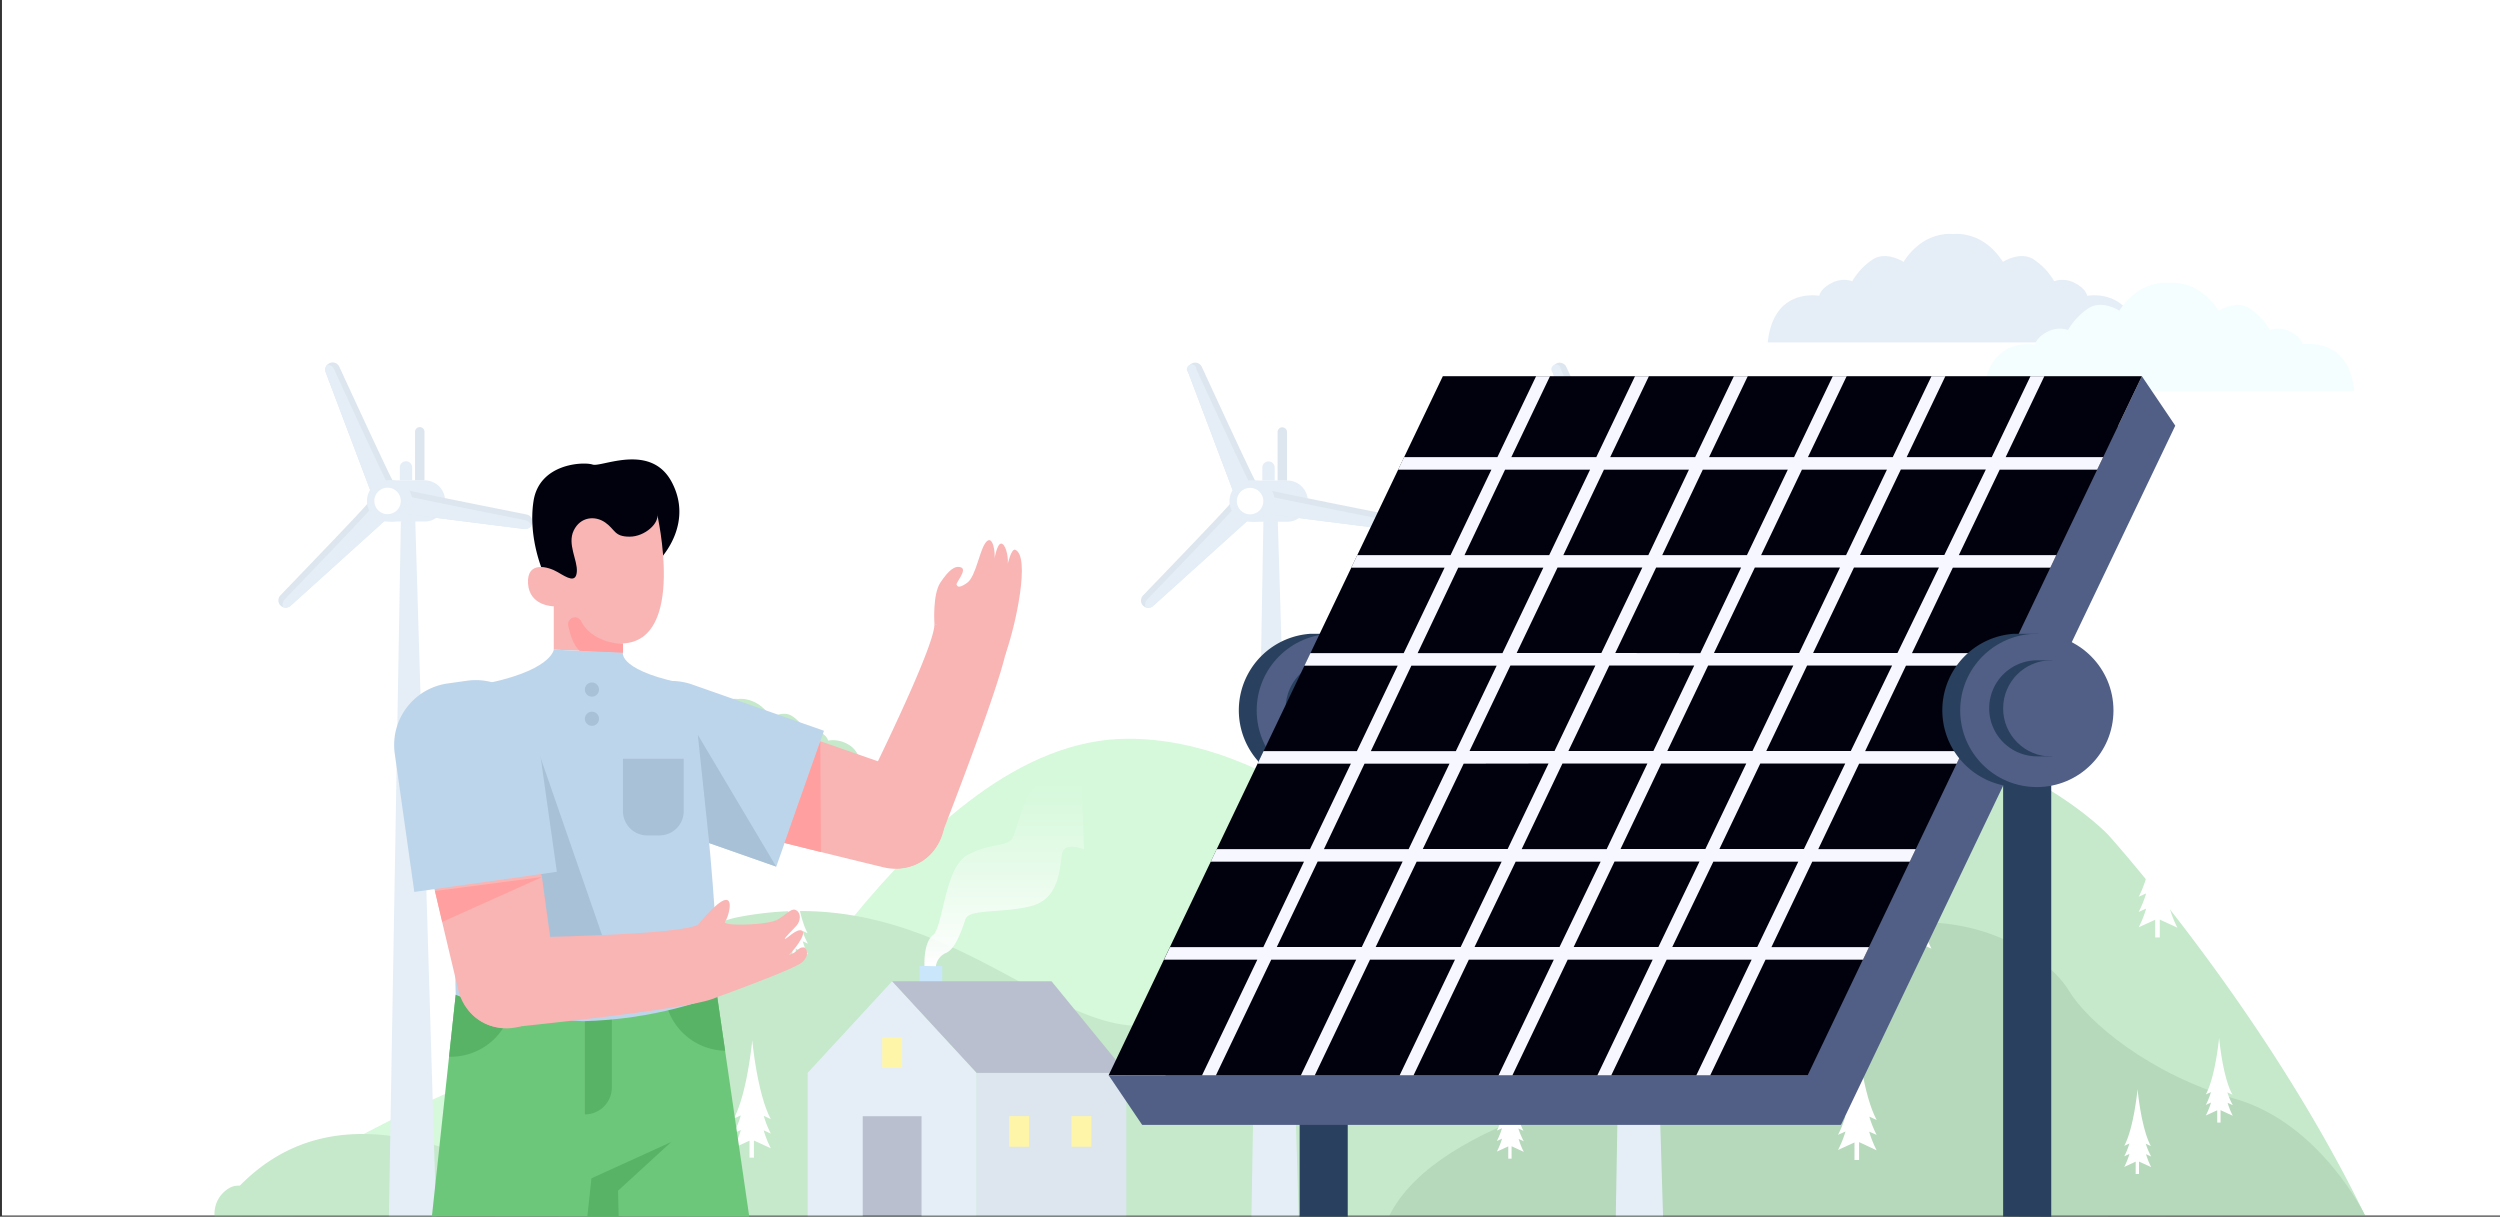 <?xml version="1.0" encoding="UTF-8"?> <svg xmlns="http://www.w3.org/2000/svg" xmlns:xlink="http://www.w3.org/1999/xlink" id="Verkningsgrad_för_solceller:_Så_fungerar_det" data-name="Verkningsgrad för solceller: Så fungerar det" viewBox="0 0 750 365"><rect x="0" y="0" width="750" height="365" fill="#333333" stroke="none"/><defs><style>.cls-1{fill:#fff;}.cls-2{opacity:0.4;}.cls-3{fill:#95efa2;}.cls-4{fill:#6dc77a;}.cls-5{fill:#459f52;}.cls-6{fill:#bdd5ea;}.cls-7{fill:#a9c1d6;}.cls-8{fill:#78c1f4;}.cls-9{fill:#515f86;}.cls-10{fill:#ffe728;}.cls-11{fill:url(#linear-gradient);}.cls-12{fill:#e5fdff;}.cls-13{fill:#29415e;}.cls-14{fill:#a5d6f8;}.cls-15{fill:#01010e;}.cls-16{fill:#f7f7ff;}.cls-17{fill:#ff9f9f;}.cls-18{fill:#f9b4b4;}.cls-19{fill:#59b366;}</style><linearGradient id="linear-gradient" x1="301.27" y1="230.69" x2="301.27" y2="289.79" gradientUnits="userSpaceOnUse"><stop offset="0" stop-color="#fff" stop-opacity="0"></stop><stop offset="0.09" stop-color="#fff" stop-opacity="0.05"></stop><stop offset="0.25" stop-color="#fff" stop-opacity="0.17"></stop><stop offset="0.46" stop-color="#fff" stop-opacity="0.38"></stop><stop offset="0.72" stop-color="#fff" stop-opacity="0.67"></stop><stop offset="1" stop-color="#fff"></stop></linearGradient></defs><rect class="cls-1" x="0.59" width="749.41" height="364.66"></rect><g id="Landscape" class="cls-2"><path class="cls-3" d="M64.39,364.93s48.57-28.45,76.67-40.05,55,10.38,69,7.33,64.14-110.49,128.29-110.58c85.22-.11,162.19,142.93,162.19,142.93Z"></path><path class="cls-4" d="M632.4,250.39s-46.43-49.48-139-30.24S368.23,310,339.19,307.66s-61.54-43.26-117.48-32.57c-29,5.53-50,53.7-65.75,69.09a13.81,13.81,0,0,1-6.93,3.68,13,13,0,0,1-6.93-.49c-18-6.34-52.79-18.43-77.71,17.56h568l77.14-.27C678.89,301.74,632.4,250.39,632.4,250.39Z"></path><path class="cls-5" d="M709.54,364.66s-13.33-27.65-39-35-44.3-23.16-49.87-32.44-25.53-23.95-54-19.82-36.75,39.34-54.61,43-80.45,14.69-95.21,44.23Z"></path><polygon class="cls-6" points="124.52 154.26 130.86 364.93 116.66 364.93 120.25 156.46 124.52 154.26"></polygon><path class="cls-6" d="M117.19,144.09h10.16a6.19,6.19,0,0,1,6.19,6.19v0a6.19,6.19,0,0,1-6.19,6.19H117.19a0,0,0,0,1,0,0V144.09A0,0,0,0,1,117.19,144.09Z"></path><path class="cls-7" d="M117.91,144.32c-.39-.2-12.65-26.77-16.12-34.3a2.2,2.2,0,0,0-2.89-1.09h0a2.2,2.2,0,0,0-1.17,2.79l14,37.11Z"></path><path class="cls-6" d="M116.27,145c-.39-.2-12.65-26.77-16.11-34.3a2.2,2.2,0,0,0-2-1.28,2.2,2.2,0,0,0-.46,2.29l13.88,36.71Z"></path><path class="cls-7" d="M110.23,151.06c0,.44-20.33,21.53-26.08,27.51a2.2,2.2,0,0,0,0,3.09h0a2.21,2.21,0,0,0,3,.07l29.44-26.59Z"></path><path class="cls-6" d="M111.46,152.34c0,.43-20.32,21.53-26.07,27.5a2.19,2.19,0,0,0-.47,2.3,2.22,2.22,0,0,0,2.3-.41l29.12-26.3Z"></path><path class="cls-7" d="M120.84,146.7c.28.33,29,6,37.12,7.64a2.21,2.21,0,0,1,1.74,2.56h0a2.2,2.2,0,0,1-2.45,1.79l-39.36-5Z"></path><path class="cls-6" d="M120.55,148.45c.28.33,29,6,37.12,7.64a2.19,2.19,0,0,1,1.7,1.62,2.19,2.19,0,0,1-2.12,1l-38.93-4.91Z"></path><circle class="cls-6" cx="117.46" cy="150.28" r="6.19"></circle><circle class="cls-6" cx="116.27" cy="150.28" r="6.19"></circle><circle class="cls-1" cx="116.27" cy="150.28" r="3.98"></circle><path class="cls-6" d="M121.79,138.37h0a1.85,1.85,0,0,1,1.85,1.85v3.88a0,0,0,0,1,0,0h-3.7a0,0,0,0,1,0,0v-3.88a1.85,1.85,0,0,1,1.85-1.85Z"></path><path class="cls-7" d="M125.93,128.13h0a1.41,1.41,0,0,1,1.41,1.41v14.55a0,0,0,0,1,0,0h-2.83a0,0,0,0,1,0,0V129.55A1.41,1.41,0,0,1,125.93,128.13Z"></path><polygon class="cls-6" points="383.28 154.31 389.62 364.99 375.42 364.99 379.01 156.52 383.28 154.31"></polygon><path class="cls-6" d="M376,144.15h10.16a6.19,6.19,0,0,1,6.19,6.19v0a6.19,6.19,0,0,1-6.19,6.19H376a0,0,0,0,1,0,0V144.15A0,0,0,0,1,376,144.15Z"></path><path class="cls-7" d="M376.67,144.37c-.39-.19-12.65-26.77-16.12-34.3a2.2,2.2,0,0,0-2.89-1.09h0a2.2,2.2,0,0,0-1.17,2.79l14,37.11Z"></path><path class="cls-6" d="M375,145.06c-.38-.19-12.64-26.77-16.11-34.3a1.42,1.42,0,1,0-2.43,1l13.89,36.71Z"></path><path class="cls-7" d="M369,151.12c0,.43-20.33,21.53-26.08,27.5a2.21,2.21,0,0,0,0,3.09h0a2.19,2.19,0,0,0,3,.07l29.44-26.59Z"></path><path class="cls-6" d="M370.22,152.39c0,.43-20.32,21.53-26.07,27.5a2.19,2.19,0,0,0-.47,2.3,2.22,2.22,0,0,0,2.3-.41l29.13-26.3Z"></path><path class="cls-7" d="M379.6,146.75c.28.33,29,6,37.12,7.65a2.19,2.19,0,0,1,1.74,2.55h0a2.2,2.2,0,0,1-2.44,1.79l-39.36-5Z"></path><path class="cls-6" d="M379.32,148.5c.28.34,29,6,37.12,7.65a2.2,2.2,0,0,1,1.7,1.61,2.19,2.19,0,0,1-2.12,1l-38.94-4.91Z"></path><circle class="cls-6" cx="376.22" cy="150.33" r="6.19"></circle><circle class="cls-6" cx="375.03" cy="150.33" r="6.19"></circle><circle class="cls-1" cx="375.03" cy="150.33" r="3.98"></circle><path class="cls-6" d="M380.55,138.42h0a1.85,1.85,0,0,1,1.85,1.85v3.88a0,0,0,0,1,0,0h-3.7a0,0,0,0,1,0,0v-3.88A1.85,1.85,0,0,1,380.55,138.42Z"></path><path class="cls-7" d="M384.69,128.19h0a1.41,1.41,0,0,1,1.41,1.41v14.55a0,0,0,0,1,0,0h-2.83a0,0,0,0,1,0,0V129.6A1.41,1.41,0,0,1,384.69,128.19Z"></path><polygon class="cls-6" points="492.58 154.31 498.92 364.99 484.73 364.99 488.32 156.52 492.58 154.31"></polygon><path class="cls-6" d="M485.25,144.15h10.16a6.19,6.19,0,0,1,6.19,6.19v0a6.19,6.19,0,0,1-6.19,6.19H485.25a0,0,0,0,1,0,0V144.15A0,0,0,0,1,485.25,144.15Z"></path><path class="cls-7" d="M486,144.37c-.38-.19-12.64-26.77-16.11-34.3A2.2,2.2,0,0,0,467,109h0a2.19,2.19,0,0,0-1.17,2.79l14,37.11Z"></path><path class="cls-6" d="M484.34,145.06c-.39-.19-12.65-26.77-16.12-34.3a1.41,1.41,0,1,0-2.42,1l13.88,36.71Z"></path><path class="cls-7" d="M478.29,151.12c0,.43-20.32,21.53-26.07,27.5a2.2,2.2,0,0,0,0,3.09h0a2.19,2.19,0,0,0,3,.07l29.45-26.59Z"></path><path class="cls-6" d="M479.53,152.39c0,.43-20.33,21.53-26.08,27.5a1.42,1.42,0,1,0,1.83,1.89l29.13-26.3Z"></path><path class="cls-7" d="M488.91,146.75c.27.33,29,6,37.12,7.65a2.19,2.19,0,0,1,1.73,2.55h0a2.19,2.19,0,0,1-2.44,1.79l-39.36-5Z"></path><path class="cls-6" d="M488.62,148.5c.28.34,29,6,37.12,7.65a2.19,2.19,0,0,1,1.7,1.61,2.19,2.19,0,0,1-2.12,1l-38.93-4.91Z"></path><circle class="cls-6" cx="485.52" cy="150.33" r="6.19"></circle><circle class="cls-6" cx="484.34" cy="150.33" r="6.19"></circle><circle class="cls-1" cx="484.34" cy="150.33" r="3.98"></circle><path class="cls-6" d="M489.86,138.42h0a1.85,1.85,0,0,1,1.85,1.85v3.88a0,0,0,0,1,0,0H488a0,0,0,0,1,0,0v-3.88A1.85,1.85,0,0,1,489.86,138.42Z"></path><path class="cls-7" d="M494,128.19h0a1.41,1.41,0,0,1,1.41,1.41v14.55a0,0,0,0,1,0,0h-2.83a0,0,0,0,1,0,0V129.6A1.41,1.41,0,0,1,494,128.19Z"></path><polygon class="cls-6" points="293 364.91 242.29 364.91 242.29 321.86 267.64 294.37 293 321.86 293 364.91"></polygon><rect class="cls-7" x="293" y="321.86" width="44.9" height="43.05"></rect><rect class="cls-8" x="275.85" y="289.79" width="6.83" height="9.16"></rect><polygon class="cls-9" points="267.64 294.37 315.45 294.37 337.9 321.86 293 321.86 267.64 294.37"></polygon><rect class="cls-10" x="302.77" y="334.85" width="5.96" height="9.16"></rect><rect class="cls-10" x="264.67" y="311.25" width="5.96" height="9.16"></rect><rect class="cls-10" x="321.45" y="334.85" width="5.96" height="9.16"></rect><rect class="cls-9" x="258.82" y="334.85" width="17.64" height="30.09"></rect><path class="cls-11" d="M277.34,289.79s-.39-7,2.59-9.31,3.45-20.32,10.32-24,11.91-2.45,13.44-5,3.36-14.36,9-17.57a26.56,26.56,0,0,1,11.73-3.2l.79,24.13s-5.8-2.45-6.57,1.22-.45,13.44-9.16,15.73-18.78.76-19.85,4-3.06,9-5.81,10.08a5.06,5.06,0,0,0-3.05,4Z"></path><path class="cls-1" d="M576.27,270.32l3.14,1.44c-6-11-8.19-34.72-8.19-34.72v-.15S569,260.58,563,271.6l3.15-1.44A44,44,0,0,1,563,278l3.17-1.45a44,44,0,0,1-3.17,7.91l7-3.2v7.49h2v-7.56l7.46,3.42a44.75,44.75,0,0,1-3.17-7.91l3.17,1.45A44.69,44.69,0,0,1,576.27,270.32Z"></path><path class="cls-1" d="M421.51,264.12l3.15,1.44c-6-11-8.2-34.72-8.2-34.72v-.15s-2.2,23.69-8.19,34.71l3.14-1.44a44.81,44.81,0,0,1-3.14,7.82l3.17-1.45a44,44,0,0,1-3.17,7.91l7-3.2v7.49h2V275l7.46,3.42a44,44,0,0,1-3.17-7.91l3.17,1.45A43.91,43.91,0,0,1,421.51,264.12Z"></path><path class="cls-1" d="M560.8,335l2.22,1c-4.25-7.82-5.81-24.63-5.81-24.63v-.11s-1.56,16.81-5.81,24.64l2.22-1a31.74,31.74,0,0,1-2.22,5.55l2.25-1A32.11,32.11,0,0,1,551.4,345l4.94-2.26V348h1.39v-5.37L563,345.1a32.43,32.43,0,0,1-2.25-5.61l2.25,1A31.74,31.74,0,0,1,560.8,335Z"></path><path class="cls-1" d="M520.57,316.58l2.23,1C518.55,309.78,517,293,517,293v-.1s-1.57,16.81-5.82,24.63l2.23-1a31,31,0,0,1-2.23,5.55l2.25-1a31.65,31.65,0,0,1-2.25,5.61l4.95-2.27v5.31h1.39v-5.36l5.29,2.43a31.46,31.46,0,0,1-2.25-5.62l2.25,1A31,31,0,0,1,520.57,316.58Z"></path><path class="cls-1" d="M651,268.14l2.23,1c-4.25-7.82-5.81-24.64-5.81-24.64v-.11s-1.57,16.82-5.82,24.64l2.23-1a31,31,0,0,1-2.23,5.55l2.25-1a31.46,31.46,0,0,1-2.25,5.62l4.95-2.27v5.31h1.39v-5.36l5.29,2.43a31.46,31.46,0,0,1-2.25-5.62l2.25,1A30.86,30.86,0,0,1,651,268.14Z"></path><path class="cls-1" d="M643.73,343.12l1.54.71c-2.95-5.42-4-17.09-4-17.09v-.07s-1.08,11.66-4,17.09l1.54-.71a21.29,21.29,0,0,1-1.54,3.85l1.56-.72a22.62,22.62,0,0,1-1.56,3.9l3.43-1.58v3.69h1v-3.72l3.67,1.68a22.18,22.18,0,0,1-1.56-3.89l1.56.71A21.73,21.73,0,0,1,643.73,343.12Z"></path><path class="cls-1" d="M668.2,327.7l1.54.71c-3-5.42-4-17.09-4-17.09v-.07s-1.08,11.66-4,17.09l1.54-.71a21,21,0,0,1-1.54,3.85l1.56-.72a22.3,22.3,0,0,1-1.56,3.9l3.43-1.58v3.69h1v-3.72l3.67,1.68a22.18,22.18,0,0,1-1.56-3.89l1.56.71A21.73,21.73,0,0,1,668.2,327.7Z"></path><path class="cls-1" d="M455.5,338.54l1.55.71c-2.95-5.43-4-17.09-4-17.09v-.07s-1.08,11.66-4,17.09l1.55-.71a21.91,21.91,0,0,1-1.55,3.84l1.56-.71a21.43,21.43,0,0,1-1.56,3.89l3.43-1.57v3.68h1v-3.72l3.67,1.69a21.25,21.25,0,0,1-1.56-3.9l1.56.72A21.72,21.72,0,0,1,455.5,338.54Z"></path><path class="cls-1" d="M240.75,279.26l1.54.71c-2.95-5.42-4-17.09-4-17.09v-.07s-1.08,11.66-4,17.09l1.54-.71a22.36,22.36,0,0,1-1.54,3.85l1.56-.72a22.18,22.18,0,0,1-1.56,3.89l3.43-1.57v3.69h1v-3.72l3.67,1.68a22.18,22.18,0,0,1-1.56-3.89l1.56.71A21,21,0,0,1,240.75,279.26Z"></path><path class="cls-1" d="M541.27,214.48l1.55.71c-3-5.43-4-17.09-4-17.09V198s-1.08,11.66-4,17.09l1.55-.71a21.91,21.91,0,0,1-1.55,3.84l1.56-.71a22.18,22.18,0,0,1-1.56,3.89l3.43-1.57v3.68h1v-3.72l3.68,1.69a21.24,21.24,0,0,1-1.57-3.9l1.57.72A21,21,0,0,1,541.27,214.48Z"></path><path class="cls-1" d="M180.92,320.94l2.14,1c-4.08-7.5-5.58-23.62-5.58-23.62v-.11s-1.5,16.13-5.57,23.63l2.13-1a30.06,30.06,0,0,1-2.13,5.32l2.15-1a30.13,30.13,0,0,1-2.15,5.38l4.74-2.17v5.09H178v-5.14l5.08,2.32a30.12,30.12,0,0,1-2.16-5.38l2.16,1A30.19,30.19,0,0,1,180.92,320.94Z"></path><path class="cls-1" d="M229.12,334.75l2.14,1c-4.08-7.5-5.58-23.62-5.58-23.62V312s-1.5,16.12-5.58,23.62l2.14-1A29.31,29.31,0,0,1,220.1,340l2.16-1a29.39,29.39,0,0,1-2.16,5.38l4.75-2.17v5.09h1.33v-5.14l5.08,2.33a30.24,30.24,0,0,1-2.16-5.39l2.16,1A29.45,29.45,0,0,1,229.12,334.75Z"></path><path class="cls-4" d="M64.39,364.93a8.86,8.86,0,0,1,4.28-8.44c5-3.06,10.84,3.82,14,3.36s5.19-4.12,12.21-1.38,7.79,6.27,7.79,6.27Z"></path><path class="cls-3" d="M215.24,221.75c-.1-1.25-.62-5.16-3.2-7.46a9.07,9.07,0,0,0-7.2-1.95s-.14-1.34-2.43-2.56a5.29,5.29,0,0,0-4.24-.4,13.16,13.16,0,0,0-4.1-4.37c-2.76-1.82-6.26.47-6.26.47-3.86-6-9-5.73-10.05-5.62-1-.11-6.18-.35-10,5.62,0,0-3.5-2.29-6.26-.47a13.26,13.26,0,0,0-4.11,4.37,5.29,5.29,0,0,0-4.24.4c-2.28,1.22-2.42,2.56-2.42,2.56a9.07,9.07,0,0,0-7.2,1.95c-2.58,2.3-3.1,6.21-3.21,7.46Z"></path><path class="cls-4" d="M258.82,231.58c-.1-1.24-.62-5.15-3.2-7.45a9.07,9.07,0,0,0-7.2-1.95s-.14-1.35-2.43-2.56a5.29,5.29,0,0,0-4.24-.4,13.24,13.24,0,0,0-4.1-4.38c-2.76-1.82-6.26.47-6.26.47-3.86-6-9-5.73-10-5.61-1-.12-6.18-.36-10,5.61,0,0-3.5-2.29-6.26-.47a13.34,13.34,0,0,0-4.11,4.38,5.29,5.29,0,0,0-4.24.4c-2.28,1.21-2.42,2.56-2.42,2.56a9.07,9.07,0,0,0-7.2,1.95c-2.58,2.3-3.1,6.21-3.21,7.45Z"></path><path class="cls-6" d="M641.6,102.71c-.15-1.85-.93-7.65-4.76-11.06-4.59-4.1-10.69-2.9-10.69-2.9s-.2-2-3.59-3.8a7.88,7.88,0,0,0-6.3-.59,19.65,19.65,0,0,0-6.09-6.5c-4.1-2.7-9.29.7-9.29.7-5.73-8.86-13.38-8.5-14.91-8.33-1.54-.17-9.18-.53-14.91,8.33,0,0-5.19-3.4-9.29-.7a19.65,19.65,0,0,0-6.09,6.5,7.88,7.88,0,0,0-6.3.59c-3.39,1.8-3.59,3.8-3.59,3.8s-6.1-1.2-10.69,2.9c-3.83,3.41-4.61,9.21-4.76,11.06Z"></path><path class="cls-12" d="M706.29,117.31c-.16-1.85-.94-7.65-4.76-11.06-4.6-4.1-10.69-2.9-10.69-2.9s-.2-2-3.6-3.8A7.84,7.84,0,0,0,681,99a19.77,19.77,0,0,0-6.1-6.49c-4.09-2.7-9.29.7-9.29.7-5.72-8.86-13.37-8.5-14.91-8.33-1.53-.17-9.18-.53-14.9,8.33,0,0-5.2-3.4-9.29-.7a19.77,19.77,0,0,0-6.1,6.49,7.84,7.84,0,0,0-6.29.6c-3.4,1.8-3.6,3.8-3.6,3.8s-6.09-1.2-10.69,2.9c-3.82,3.41-4.6,9.21-4.76,11.06Z"></path></g><polyline class="cls-13" points="389.89 365.13 389.89 216.02 404.32 216.02 404.32 365.02"></polyline><path class="cls-13" d="M416.81,213.13a23,23,0,0,0-16.32-22v-1h-7.2v0a23,23,0,0,0,0,45.92v0h7.2v-1A23,23,0,0,0,416.81,213.13Z"></path><circle class="cls-9" cx="400" cy="213.13" r="22.99"></circle><path class="cls-13" d="M414.87,212.52a14.44,14.44,0,0,0-10.24-13.81v-.62h-4.52v0a14.41,14.41,0,0,0,0,28.82v0h4.52v-.62A14.44,14.44,0,0,0,414.87,212.52Z"></path><circle class="cls-14" cx="404.32" cy="212.52" r="14.43"></circle><polygon class="cls-9" points="642.56 112.86 635.46 127.7 442.87 127.7 342.61 337.41 552.32 337.41 652.58 127.7 642.56 112.86"></polygon><polygon class="cls-15" points="542.3 322.57 332.59 322.57 432.85 112.86 642.56 112.86 542.3 322.57"></polygon><polygon class="cls-9" points="332.59 322.57 342.61 337.41 552.32 337.41 542.3 322.57 332.59 322.57"></polygon><path class="cls-16" d="M629.15,140.9l1.8-3.76H601.7l11.61-24.28h-4.17l-11.61,24.28H572l11.61-24.28h-4.17l-11.61,24.28H542.38L554,112.86h-4.17l-11.61,24.28H512.72l11.61-24.28h-4.17l-11.61,24.28H483.06l11.61-24.28H490.5l-11.61,24.28H453.4L465,112.86h-4.17l-11.61,24.28h-28l-1.8,3.76h28l-12.26,25.64h-28l-1.79,3.76h28l-12.26,25.64h-28l-1.8,3.76h28l-12.25,25.64h-28l-1.8,3.76h28L393,254.74H365l-1.8,3.76h28L379,284.14H351l-1.8,3.76h28l-16.58,34.67h4.17l16.58-34.67h25.49l-16.58,34.67h4.17L411,287.9h25.49L419.9,322.57h4.17l16.58-34.67h25.49l-16.58,34.67h4.17l16.58-34.67H495.8l-16.58,34.67h4.17L500,287.9h25.49l-16.58,34.67h4.17l16.58-34.67h29.24l1.8-3.76H531.43l12.25-25.64h29.25l1.8-3.76H545.48l12.26-25.64H587l1.79-3.76H559.54l12.25-25.64H601l1.8-3.76H573.59l12.26-25.64H615.1l1.79-3.76H587.65l12.26-25.64Zm-88.57,0h25.5l-12.26,25.64H528.33Zm-56,55,12.26-25.64h25.49L510.1,195.94Zm23.69,3.76-12.25,25.64h-25.5l12.26-25.64Zm-27.86-3.76H455l12.26-25.64H492.7Zm-1.8,3.76-12.25,25.64h-25.5l12.26-25.64Zm-14.05,29.4-12.26,25.64H426.84L439.1,229.1Zm4.17,0h25.49L482,254.74H456.5Zm29.66,0h25.49l-12.26,25.64H486.16Zm1.8-3.76,12.25-25.64H538l-12.25,25.64Zm14-29.4,12.26-25.64H552l-12.26,25.64Zm-3.35-55h25.5l-12.26,25.64H498.67Zm-29.66,0h25.5L494.5,166.54H469Zm-29.66,0h25.5l-12.26,25.64H439.35Zm-14.05,29.4H463l-12.26,25.64H425.29Zm-14.06,29.4H449l-12.25,25.64h-25.5Zm-14.05,29.4h25.49l-12.26,25.64H397.18Zm-.82,55h-25.5l12.26-25.64h25.49Zm29.66,0h-25.5L425,258.5h25.49Zm29.66,0h-25.5L454.7,258.5h25.49Zm29.66,0H472.1l12.26-25.64h25.49Zm29.66,0h-25.5L514,258.5h25.49Zm14-29.4H515.82l12.26-25.64h25.49Zm14.06-29.4H529.88l12.25-25.64h25.5Zm14-29.4H543.93l12.26-25.64h25.49Zm14.06-29.4H558l12.25-25.64h25.5Z"></path><polyline class="cls-13" points="600.94 364.96 600.94 216.02 615.37 216.02 615.37 365.05"></polyline><path class="cls-13" d="M627.86,213.13a23,23,0,0,0-16.32-22v-1h-7.2v0a23,23,0,0,0,0,45.92v0h7.2v-1A23,23,0,0,0,627.86,213.13Z"></path><circle class="cls-9" cx="611.05" cy="213.13" r="22.99"></circle><path class="cls-13" d="M625.92,212.52a14.44,14.44,0,0,0-10.24-13.81v-.62h-4.52v0a14.41,14.41,0,0,0,0,28.82v0h4.52v-.62A14.44,14.44,0,0,0,625.92,212.52Z"></path><circle class="cls-9" cx="615.37" cy="212.52" r="14.43"></circle><polyline class="cls-17" points="232.96 220.74 226.7 220.43 220.58 249.14"></polyline><path class="cls-18" d="M246.1,222.38l-13.32-1.65-6.25-.3-6.13,28.7s20.1,5.12,44.78,11.09A14.78,14.78,0,0,0,283,249.32h0a14.78,14.78,0,0,0-9.6-17.44"></path><path class="cls-18" d="M280.33,187.17c.19,5.15-11.23,29.76-23.09,53.82a13.5,13.5,0,0,0,7.13,18.52h0a13.5,13.5,0,0,0,17.57-7.66c10.23-26.4,19.54-51.8,20.25-58.56.06-.65.13-1.3.18-1.95C295.34,190.56,280.33,187.17,280.33,187.17Z"></path><path class="cls-6" d="M208.51,199.32h5.89A18.65,18.65,0,0,1,233.05,218v41.89a0,0,0,0,1,0,0H189.86a0,0,0,0,1,0,0V218a18.65,18.65,0,0,1,18.65-18.65Z" transform="translate(-75.21 353.06) rotate(-70.66)"></path><polyline class="cls-4" points="224.78 365.01 215.1 298.56 214.19 298.6 214.17 298.4 136.72 298.4 129.57 364.91"></polyline><path class="cls-19" d="M175.45,303.46v30.87a8.11,8.11,0,0,0,8.11-8.11V303.46Z"></path><path class="cls-19" d="M217.53,315.22l-2.43-16.66-.91,0,0-.2H199.38A18.61,18.61,0,0,0,217.53,315.22Z"></path><path class="cls-19" d="M136.72,298.4l-2,18.62h.53a18.63,18.63,0,0,0,18.63-18.63Z"></path><path class="cls-15" d="M198.94,166.69c0-.25,8.92-10,2.62-22s-21.11-4.43-23.77-5.32-16-.44-17.74,11,3.2,22,3.2,22,13.21,6.65,13.66,6.21,3.28-3.46,4.25-4.35a26.41,26.41,0,0,1,2.66-2C184.36,171.83,198.94,166.69,198.94,166.69Z"></path><path class="cls-18" d="M197.13,154.18s8.78,37.92-10.25,38.85v2.79l-20.75-.93v-13s-7.32,0-7.72-6.85,6-5.12,8.92-3.39,5.45,3.32,5.72-.14-2.93-8.25-.93-12.37,6.38-4.53,9.44-2.4,2.66,4.26,7.32,4.26S197.91,156.84,197.13,154.18Z"></path><path class="cls-17" d="M186.88,193.2s-9,0-12.56-6.87a2.06,2.06,0,0,0-2.76-.91h0a2.06,2.06,0,0,0-1.08,2.25c.45,2.21,1.52,6.17,3.67,7.76l12.73.57Z"></path><path class="cls-6" d="M207.52,205.53c-22.09-4-20.64-9.71-20.64-9.71l-11.43-.51-9.32-.42s-.67,6.65-22.75,10.64c0,0-7.72,66.26-6.66,92.87,0,0,14,6.64,35.51,7.81h0c1.09,0,2.16.16,3.22.13s2.12-.13,3.21-.13h0c21.52-1.17,36.44-7.65,36.44-7.65C216.17,272,207.52,205.53,207.52,205.53Z"></path><path class="cls-7" d="M160.47,222.38l20.15,58.15s-.11,7.8-5.17,7.22-17.22-.28-18-1.68-1.92,5.12-2.12-4.8-1.57-24.66-1.46-27.33S160.47,222.38,160.47,222.38Z"></path><path class="cls-7" d="M186.88,227.62h18.23a0,0,0,0,1,0,0v15.74a7.27,7.27,0,0,1-7.27,7.27h-3.68a7.27,7.27,0,0,1-7.27-7.27V227.62A0,0,0,0,1,186.88,227.62Z"></path><polyline class="cls-19" points="176.19 365.01 177.44 353.49 201.39 342.58 185.42 357.21 185.6 365.13"></polyline><circle class="cls-7" cx="177.58" cy="206.87" r="2.13"></circle><circle class="cls-7" cx="177.58" cy="215.63" r="2.13"></circle><polygon class="cls-17" points="155.44 244.79 127.11 252.43 162.63 263.1 158.02 250.5 155.44 244.79"></polygon><path class="cls-18" d="M166.57,291.59c-2.39-16.44-4-28.65-4-28.65L158,250.33l-2.58-5.7L127,252.27s4.61,20.22,10.55,44.91a14.79,14.79,0,0,0,17.85,10.91h0A14.78,14.78,0,0,0,166.57,291.59Z"></path><path class="cls-18" d="M209.5,277.34c-4.49,2.51-31.6,3.57-58.42,4a13.5,13.5,0,0,0-13.23,14.8h0a13.5,13.5,0,0,0,14.83,12.13c28.16-2.94,55-6.24,61.35-8.69l1.82-.72C213.34,292.24,209.5,277.34,209.5,277.34Z"></path><path class="cls-18" d="M209.5,277.34s5.37-6.76,8-7.34,1,5.22,0,6.56,13.1,1.09,16.06-.82,4-3.48,5.39-2.61,1.27,3.11,0,4.56-3.83,3.84-3.47,4,3.7-3.41,5.15-2.47-2.65,6.12-3.67,6.87.89.17,1.91-.75,1.42-1.19,2.29-1.11,1.81,2.31-.47,4.41-24.87,10.24-24.87,10.24l-8.46-18.44Z"></path><path class="cls-6" d="M137.56,205.12h5.89a18.65,18.65,0,0,1,18.65,18.65v41.89a0,0,0,0,1,0,0H118.91a0,0,0,0,1,0,0V223.77A18.65,18.65,0,0,1,137.56,205.12Z" transform="matrix(0.99, -0.14, 0.14, 0.99, -30.62, 21.23)"></path><polygon class="cls-7" points="209.34 220.43 232.86 259.99 212.76 252.93 209.34 220.43"></polygon><path class="cls-18" d="M280.33,187.17s-.61-8.85,1.8-12.42,4.25-5.21,6.18-4.53-1.55,4.63-1.35,5.11.48,1.45,3.18-.48,3.76-10.23,5.79-12.35,2.7,3.67,2.41,5.11c0,0,.77-4.53,2-4.53s2.18,3.47,2,6c0,0,1.09-4.64,2.24-4.15,4.54,1.94.29,22.26-3.05,31.63Z"></path><polygon class="cls-17" points="162.63 263.1 132.68 276.56 130.51 267.31 162.63 263.1"></polygon><polygon class="cls-17" points="246.1 222.38 246.28 255.6 235.35 252.89 246.1 222.38"></polygon></svg> 